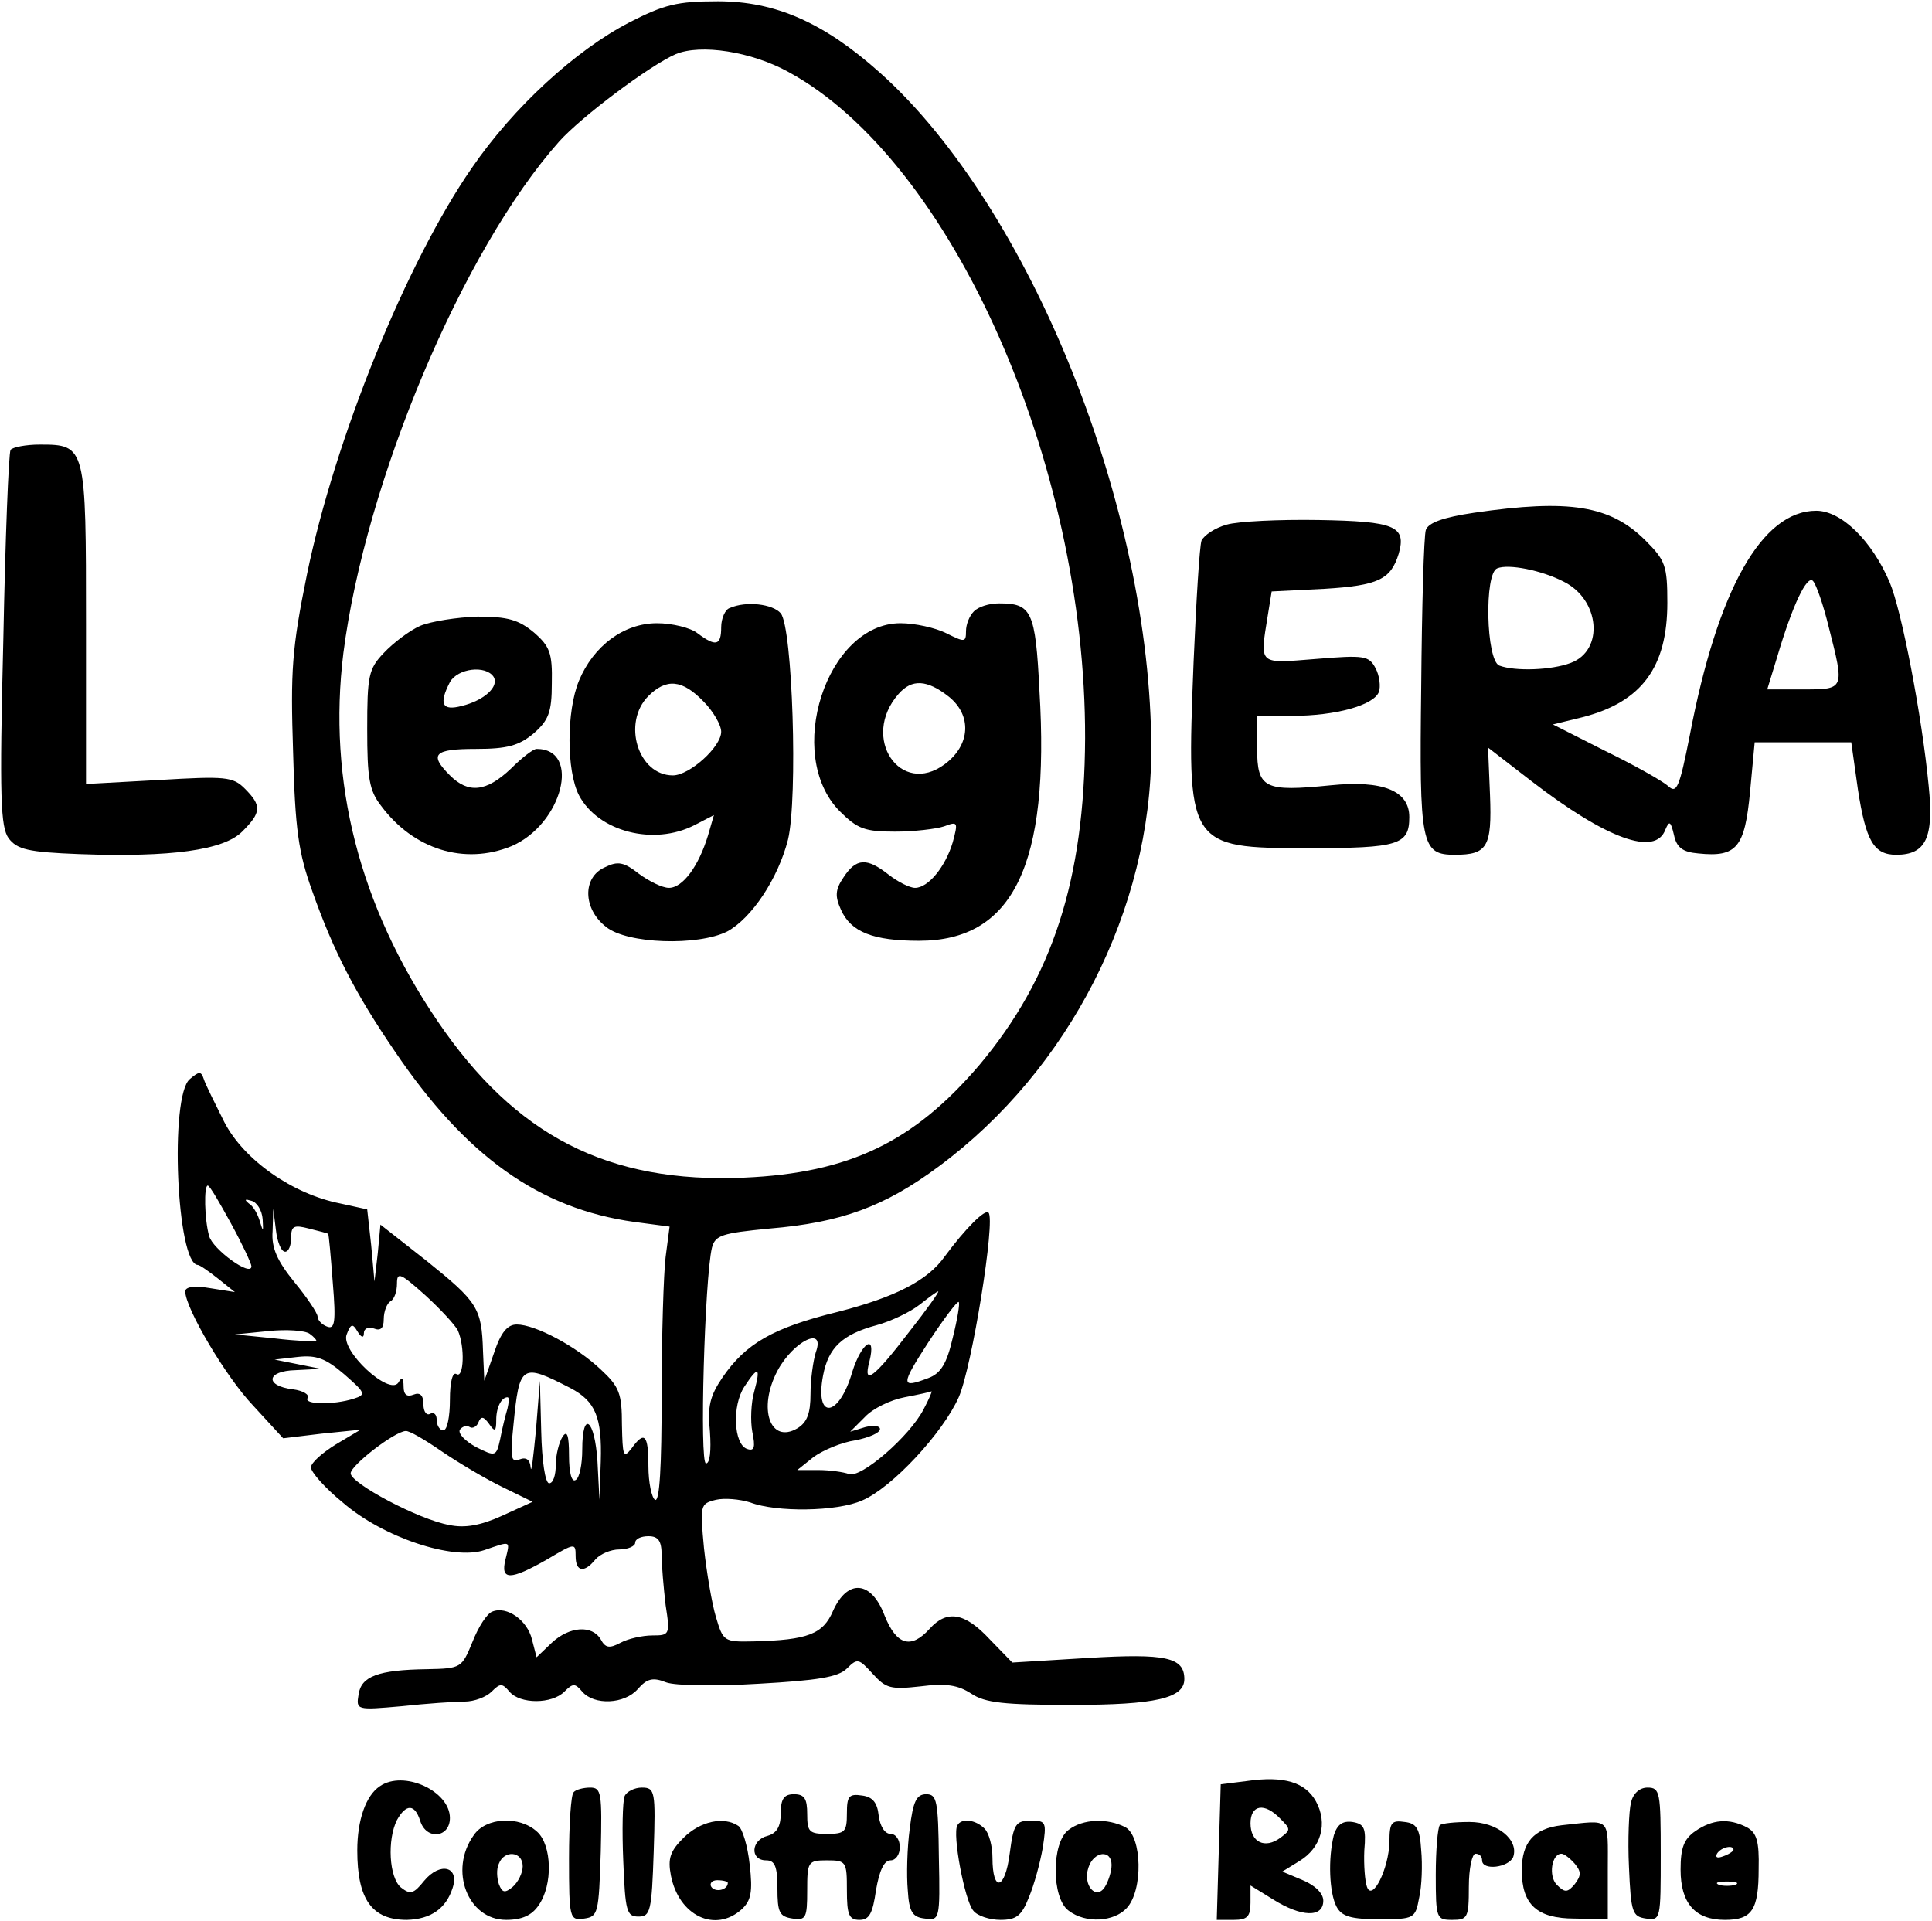 <?xml version="1.0" encoding="UTF-8" standalone="yes"?>
<svg version="1.0" xmlns="http://www.w3.org/2000/svg" width="77.131mm" height="76.708mm" viewBox="0 0 292 290" preserveAspectRatio="xMidYMid meet">
  <g transform="translate(0,290) scale(0.1,-0.1)" fill="#000000" stroke="none">
    <path d="M951 2868 c-81 -42 -175 -128 -238 -220 -99 -143 -207 -410 -249
-614 -23 -113 -25 -146 -21 -269 3 -116 8 -152 29 -210 32 -91 66 -156 124
-241 108 -160 219 -239 363 -259 l53 -7 -6 -46 c-3 -24 -6 -119 -6 -209 0
-107 -3 -162 -10 -158 -5 3 -10 26 -10 51 0 48 -6 54 -26 26 -12 -15 -13 -10
-14 36 0 48 -4 58 -32 84 -37 35 -99 68 -127 68 -14 0 -24 -12 -34 -42 l-15
-43 -2 45 c-2 65 -8 74 -85 136 l-70 55 -4 -43 -5 -43 -5 55 -6 54 -41 9 c-71
14 -145 65 -175 123 -14 28 -29 58 -31 65 -4 12 -7 12 -21 0 -31 -25 -20 -280
12 -281 3 0 17 -10 31 -21 l25 -20 -38 6 c-23 4 -37 2 -37 -5 0 -25 61 -129
103 -173 l45 -49 58 7 59 6 -37 -22 c-21 -13 -38 -28 -38 -35 0 -7 21 -31 48
-53 61 -53 167 -88 214 -72 41 14 39 15 32 -14 -8 -32 7 -32 63 0 42 25 43 25
43 5 0 -24 13 -26 30 -5 7 8 23 15 36 15 13 0 24 5 24 10 0 6 9 10 20 10 15 0
20 -7 20 -29 0 -15 3 -49 6 -75 7 -45 6 -46 -20 -46 -15 0 -37 -5 -48 -11 -17
-9 -23 -8 -30 5 -13 22 -47 20 -74 -5 l-23 -22 -7 27 c-7 29 -38 51 -60 42 -8
-3 -21 -23 -30 -46 -16 -39 -17 -40 -68 -41 -75 -1 -100 -11 -104 -38 -4 -24
-3 -24 65 -18 37 4 80 7 95 7 15 0 33 7 41 15 13 13 16 13 27 0 16 -19 64 -19
83 0 13 13 16 13 27 0 18 -21 64 -19 84 4 14 16 23 18 43 10 14 -5 74 -6 140
-2 89 5 120 10 133 23 16 16 18 15 39 -8 20 -22 27 -24 72 -19 39 5 57 2 77
-11 21 -14 50 -17 152 -17 126 0 170 10 170 39 0 33 -28 39 -145 32 l-115 -7
-34 35 c-38 41 -65 45 -91 16 -28 -31 -50 -25 -68 20 -20 53 -56 56 -78 7 -15
-35 -38 -44 -120 -46 -45 -1 -46 0 -57 37 -6 20 -14 67 -18 104 -6 65 -6 67
18 73 13 3 36 1 52 -4 39 -15 131 -14 169 3 45 19 122 102 146 156 20 45 56
269 45 279 -5 6 -35 -24 -66 -66 -26 -37 -76 -62 -162 -84 -98 -24 -139 -48
-174 -99 -19 -28 -23 -44 -19 -82 2 -29 0 -48 -6 -48 -10 0 -2 280 9 326 5 19
15 22 87 29 108 9 174 33 256 94 197 146 321 389 321 630 0 365 -183 820 -410
1023 -85 76 -158 108 -245 108 -62 0 -81 -5 -134 -32z m241 -75 c246 -134 449
-590 448 -1007 -1 -213 -49 -362 -160 -494 -99 -116 -196 -163 -355 -170 -206
-9 -346 63 -464 237 -118 174 -166 362 -142 556 33 258 180 609 326 773 33 37
137 115 176 132 38 16 115 4 171 -27z m-843 -1740 c17 -31 31 -61 31 -65 0
-17 -59 26 -64 46 -7 25 -8 76 -2 76 3 0 18 -26 35 -57z m48 6 c1 -19 1 -20
-4 -4 -3 11 -10 24 -17 28 -7 6 -6 7 4 4 8 -2 16 -14 17 -28z m34 -49 c5 0 9
9 9 21 0 18 4 20 27 14 16 -4 28 -7 29 -8 1 -1 4 -34 7 -74 5 -60 3 -71 -9
-66 -8 3 -14 10 -14 15 0 5 -16 29 -35 52 -26 32 -35 52 -33 77 l1 34 4 -32
c2 -18 8 -33 14 -33z m261 -119 c11 -25 9 -73 -2 -66 -6 4 -10 -12 -10 -39 0
-25 -4 -46 -10 -46 -5 0 -10 7 -10 16 0 8 -4 12 -10 9 -5 -3 -10 3 -10 14 0
14 -5 19 -15 15 -10 -4 -15 0 -15 12 0 14 -3 15 -8 6 -14 -20 -88 49 -78 73 6
16 9 17 16 5 6 -10 10 -11 10 -3 0 7 7 10 15 7 10 -4 15 0 15 14 0 12 5 24 10
27 6 3 10 15 10 27 0 18 5 16 43 -18 23 -21 45 -45 49 -53z m683 -1 c-55 -72
-71 -83 -61 -46 11 44 -12 29 -26 -16 -20 -69 -57 -73 -44 -5 8 42 29 62 81
76 22 6 51 20 65 31 14 11 26 20 28 20 2 0 -17 -27 -43 -60z m65 -10 c-9 -39
-18 -54 -37 -61 -42 -16 -42 -11 0 54 23 35 44 63 46 61 2 -2 -2 -26 -9 -54z
m-962 -5 c-2 -1 -30 0 -63 4 l-60 6 50 5 c28 3 56 1 63 -4 7 -5 11 -10 10 -11z
m755 -17 c-4 -13 -8 -41 -8 -63 0 -29 -5 -43 -20 -52 -41 -24 -60 30 -30 87
24 45 73 69 58 28z m-698 -70 c-31 -10 -77 -9 -70 1 3 5 -7 11 -22 13 -43 5
-41 28 4 29 l38 2 -35 7 -35 7 35 4 c28 3 42 -2 70 -26 32 -28 34 -31 15 -37z
m327 16 c38 -20 48 -44 46 -111 l-2 -58 -3 58 c-4 64 -23 79 -23 18 0 -22 -4
-43 -10 -46 -6 -4 -10 11 -10 37 0 31 -3 39 -10 28 -5 -8 -10 -27 -10 -42 0
-16 -4 -28 -10 -28 -6 0 -11 34 -12 78 l-2 77 -6 -75 c-4 -41 -7 -67 -8 -56
-1 12 -7 16 -17 12 -13 -5 -14 3 -9 52 9 92 12 94 86 56z m278 -5 c-5 -17 -6
-45 -3 -61 5 -24 3 -30 -8 -26 -20 7 -23 65 -4 94 21 32 25 30 15 -7z m256
-27 c-21 -41 -95 -105 -113 -98 -8 3 -29 6 -46 6 l-32 0 25 20 c14 10 42 22
63 25 20 4 37 11 37 17 0 5 -10 6 -22 3 l-23 -7 22 22 c12 13 39 26 60 30 21
4 39 8 41 9 1 0 -4 -12 -12 -27z m-629 1 c-3 -10 -8 -30 -11 -46 -6 -27 -7
-27 -37 -12 -16 9 -27 20 -24 26 4 5 10 7 15 4 4 -3 11 1 13 7 4 10 8 9 16 -2
9 -13 11 -12 11 6 0 19 8 34 17 34 3 0 2 -8 0 -17z m-99 -65 c25 -17 67 -42
92 -54 l45 -22 -46 -21 c-33 -15 -57 -19 -80 -14 -46 8 -149 63 -149 78 0 12
66 63 83 64 5 1 29 -13 55 -31z"/>
    <path d="M1103 1983 c-7 -2 -13 -16 -13 -29 0 -28 -8 -30 -36 -9 -10 8 -38 15
-61 15 -50 0 -96 -34 -118 -87 -19 -46 -19 -136 0 -173 29 -55 113 -77 175
-45 l29 15 -9 -31 c-14 -46 -38 -79 -59 -79 -10 0 -30 10 -45 21 -23 18 -32
20 -52 10 -34 -15 -33 -63 2 -90 32 -26 139 -29 183 -7 37 20 77 80 92 139 15
63 7 320 -11 342 -12 14 -52 19 -77 8z m-40 -141 c15 -15 27 -36 27 -46 0 -23
-48 -66 -73 -66 -53 0 -77 80 -37 120 27 27 51 25 83 -8z"/>
    <path d="M1472 1978 c-7 -7 -12 -20 -12 -30 0 -17 -2 -17 -30 -3 -16 8 -47 15
-69 15 -112 0 -176 -199 -92 -284 27 -27 38 -31 84 -31 28 0 62 4 74 8 21 8
21 6 13 -24 -11 -37 -37 -69 -57 -69 -8 0 -26 9 -40 20 -33 26 -49 25 -68 -4
-13 -19 -13 -29 -4 -49 15 -34 49 -47 118 -47 142 0 198 114 182 378 -6 121
-12 132 -61 132 -15 0 -31 -5 -38 -12z m-38 -129 c35 -28 33 -73 -6 -102 -67
-50 -128 40 -70 106 20 23 43 22 76 -4z"/>
    <path d="M635 1956 c-16 -7 -41 -26 -55 -41 -23 -24 -25 -35 -25 -115 0 -74 3
-93 21 -116 49 -66 126 -90 197 -61 77 33 106 147 38 147 -5 0 -22 -13 -39
-30 -37 -35 -64 -38 -92 -10 -32 32 -24 40 39 40 48 0 65 5 87 23 23 20 28 32
28 76 1 46 -3 56 -27 77 -23 19 -39 24 -85 24 -31 -1 -70 -7 -87 -14z m111
-77 c9 -15 -15 -36 -48 -44 -30 -8 -35 3 -18 36 12 21 54 26 66 8z"/>
    <path d="M16 2222 c-3 -5 -8 -134 -11 -288 -6 -239 -4 -282 8 -299 13 -17 29
-21 107 -24 139 -5 218 6 246 34 29 29 30 39 4 65 -18 18 -29 19 -130 13
l-110 -6 0 241 c0 270 0 272 -70 272 -21 0 -41 -4 -44 -8z"/>
    <path d="M2228 2127 c-47 -7 -69 -15 -73 -26 -3 -9 -6 -116 -7 -237 -3 -240 0
-254 51 -254 49 0 56 12 53 90 l-3 72 66 -51 c113 -87 187 -114 202 -73 6 14
8 13 13 -8 4 -19 13 -26 37 -28 58 -6 70 9 78 93 l7 75 73 0 73 0 10 -71 c12
-78 24 -99 58 -99 45 0 57 26 49 104 -10 105 -41 266 -59 308 -27 63 -73 108
-111 108 -82 0 -149 -119 -191 -339 -16 -81 -20 -89 -33 -77 -9 8 -52 32 -95
53 l-79 40 45 11 c89 23 128 75 128 173 0 56 -3 64 -33 94 -53 53 -115 63
-259 42z m135 -104 c55 -27 62 -104 11 -123 -29 -11 -84 -13 -108 -4 -20 8
-23 140 -3 147 17 7 67 -3 100 -20z m401 -69 c24 -94 24 -94 -38 -94 l-55 0
15 49 c23 78 45 124 54 115 5 -5 16 -37 24 -70z"/>
    <path d="M1854 2109 c-18 -5 -34 -16 -38 -24 -3 -8 -8 -90 -12 -183 -11 -280
-10 -282 174 -282 136 0 152 5 152 47 0 40 -40 56 -119 48 -100 -10 -111 -5
-111 56 l0 49 53 0 c66 0 123 16 131 36 3 8 1 25 -5 36 -10 19 -17 20 -90 14
-88 -7 -85 -10 -73 65 l6 37 80 4 c81 5 100 14 112 53 12 42 -6 49 -121 51
-59 1 -122 -2 -139 -7z"/>
    <path d="M1885 210 l-40 -5 -3 -102 -3 -103 26 0 c20 0 25 5 25 26 l0 26 34
-21 c43 -27 76 -28 76 -2 0 11 -12 23 -31 31 l-31 13 26 16 c33 20 43 57 25
90 -16 29 -48 39 -104 31z m50 -57 c16 -16 16 -17 0 -29 -23 -17 -45 -7 -45
22 0 28 21 32 45 7z"/>
    <path d="M574 202 c-21 -14 -34 -51 -34 -97 0 -74 22 -105 75 -105 36 1 59 17
69 48 11 33 -19 40 -43 11 -16 -20 -21 -21 -35 -10 -18 15 -21 72 -6 102 14
25 27 24 35 -1 9 -30 45 -26 45 4 0 41 -70 73 -106 48z"/>
    <path d="M867 193 c-4 -3 -7 -49 -7 -100 0 -92 1 -94 23 -91 21 3 22 8 25 101
2 89 1 97 -16 97 -10 0 -22 -3 -25 -7z"/>
    <path d="M944 187 c-3 -8 -4 -52 -2 -98 3 -76 5 -84 23 -84 18 0 20 8 23 98 3
92 2 97 -18 97 -11 0 -23 -6 -26 -13z"/>
    <path d="M2465 177 c-3 -12 -5 -56 -3 -97 3 -69 5 -75 26 -78 22 -3 22 -1 22
97 0 94 -1 101 -20 101 -12 0 -22 -9 -25 -23z"/>
    <path d="M1180 161 c0 -20 -6 -30 -20 -34 -25 -6 -27 -37 -2 -37 13 0 17 -9
17 -42 0 -37 3 -43 23 -46 20 -3 22 1 22 42 0 44 1 46 30 46 29 0 30 -2 30
-45 0 -37 3 -45 19 -45 15 0 20 10 25 45 5 29 12 45 22 45 8 0 14 9 14 20 0
11 -6 20 -14 20 -9 0 -16 12 -18 28 -2 19 -9 28 -25 30 -20 3 -23 -1 -23 -27
0 -28 -3 -31 -30 -31 -27 0 -30 3 -30 30 0 23 -4 30 -20 30 -15 0 -20 -7 -20
-29z"/>
    <path d="M1375 138 c-4 -29 -5 -71 -3 -93 2 -33 7 -41 26 -43 22 -3 23 -2 21
92 -1 86 -3 96 -19 96 -15 0 -20 -11 -25 -52z"/>
    <path d="M716 128 c-38 -53 -9 -128 49 -128 24 0 39 7 49 22 22 31 20 91 -2
111 -27 25 -78 22 -96 -5z m74 -47 c0 -10 -7 -24 -15 -31 -12 -10 -16 -9 -21
4 -3 9 -4 23 0 31 8 21 36 19 36 -4z"/>
    <path d="M1033 124 c-20 -20 -24 -31 -19 -57 12 -61 67 -87 107 -51 14 13 17
26 12 68 -3 28 -11 54 -17 58 -22 15 -58 7 -83 -18z m67 -68 c0 -11 -19 -15
-25 -6 -3 5 1 10 9 10 9 0 16 -2 16 -4z"/>
    <path d="M1447 143 c-8 -13 11 -114 24 -129 6 -8 25 -14 41 -14 24 0 32 6 43
34 8 19 17 52 21 75 6 39 5 41 -18 41 -23 0 -26 -5 -32 -50 -7 -55 -26 -59
-26 -6 0 17 -5 37 -12 44 -14 14 -35 16 -41 5z"/>
    <path d="M1615 136 c-26 -19 -26 -103 0 -122 26 -20 69 -17 88 4 25 27 23 108
-2 122 -27 14 -64 13 -86 -4z m65 -53 c0 -10 -5 -25 -10 -33 -13 -21 -34 2
-25 29 8 25 35 28 35 4z"/>
    <path d="M2016 128 c-9 -35 -7 -87 4 -108 8 -15 22 -19 65 -19 53 0 54 1 60
33 4 17 5 50 3 71 -2 33 -7 41 -25 43 -20 3 -23 -1 -23 -30 -1 -41 -26 -91
-34 -68 -3 8 -5 33 -4 55 3 34 0 40 -18 43 -15 2 -23 -4 -28 -20z"/>
    <path d="M2176 143 c-3 -4 -6 -37 -6 -75 0 -66 1 -68 25 -68 23 0 25 3 25 50
0 28 5 50 10 50 6 0 10 -4 10 -10 0 -16 40 -11 47 5 9 26 -24 53 -66 53 -22 0
-42 -2 -45 -5z"/>
    <path d="M2360 143 c-42 -5 -60 -26 -60 -68 0 -52 23 -73 80 -73 l50 -1 0 75
c0 81 6 75 -70 67z m20 -58 c10 -12 10 -18 0 -31 -11 -13 -15 -13 -27 -1 -13
13 -8 47 7 47 4 0 13 -7 20 -15z"/>
    <path d="M2562 134 c-17 -12 -22 -25 -22 -58 0 -51 22 -76 67 -76 41 0 51 15
51 77 1 42 -3 55 -18 63 -27 14 -52 12 -78 -6z m58 -28 c0 -2 -7 -7 -16 -10
-8 -3 -12 -2 -9 4 6 10 25 14 25 6z m3 -53 c-7 -2 -19 -2 -25 0 -7 3 -2 5 12
5 14 0 19 -2 13 -5z"/>
  </g>
</svg>